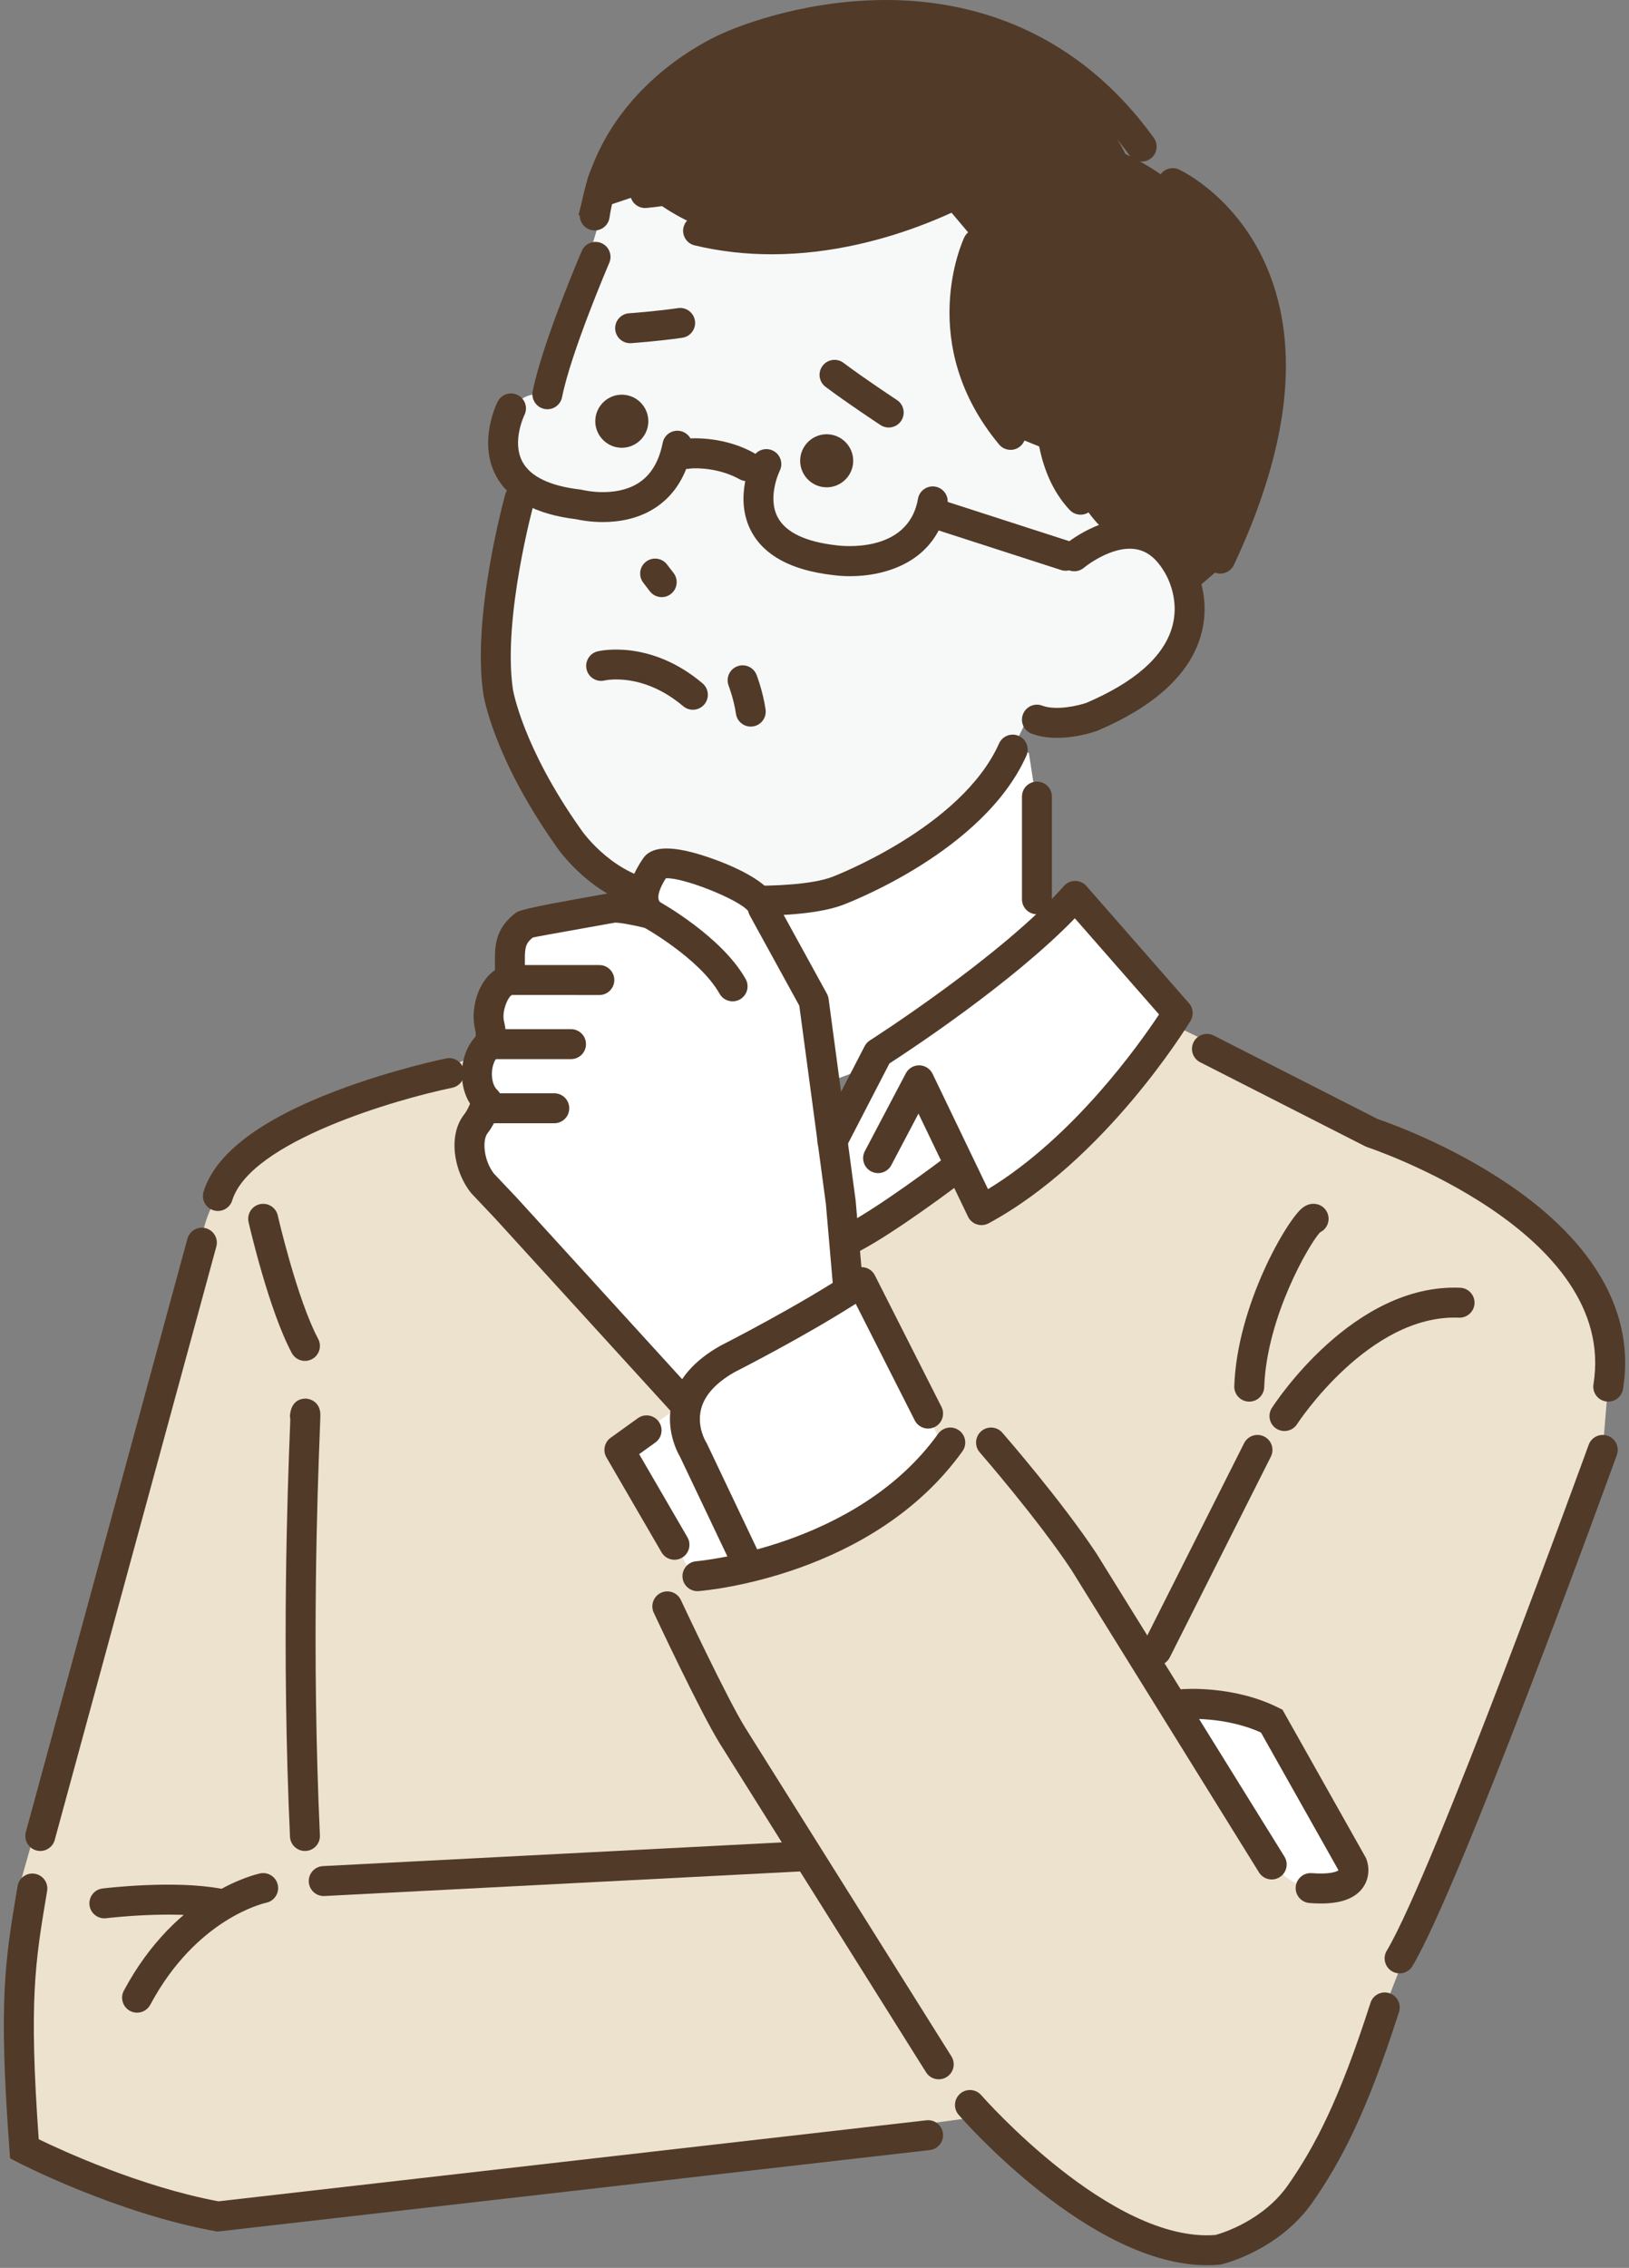 <svg width="212" height="295" viewBox="0 0 212 295" fill="none" xmlns="http://www.w3.org/2000/svg">
<rect x="0" y="0" width="212" height="295" fill="#808080" stroke="none"/>
<g clip-path="url(#clip0_516_7736)">
<path d="M133.901 97.965L138.691 129.186L98.704 144.161L90.171 140.599L91.999 108.45L98.159 103.621L125.541 94.029L133.901 97.965Z" fill="white"/>
<path d="M78.234 28.025L71.237 51.285C71.237 51.285 66.931 50.418 66.273 54.758C66.273 54.758 63.509 60.065 68.945 64.825C68.945 64.825 61.04 82.165 66.273 94.889C66.273 94.889 73.711 115.933 86.982 116.54C86.982 116.54 105.823 122.875 121.385 109.164C121.385 109.164 130.315 101.45 133.411 94.03C133.411 94.03 148.145 95.232 153.269 85.283C153.269 85.283 161.431 73.981 148.858 69.683L146.459 63.174L134.947 18.957L120.782 13.872L103.122 11.882L84.203 17.63L78.235 28.026L78.234 28.025Z" fill="#F7F8F8"/>
<path d="M146.459 20.031C146.459 20.031 134.77 -5.805 100.043 5.249C100.043 5.249 81.991 8.533 76.528 23.03L75.277 28.025L83.956 25.111C83.956 25.111 92.643 33.31 104.957 30.886L122.512 26.11L127.253 31.714C127.253 31.714 122.328 44.434 131.517 56.568L137.451 58.972C137.451 58.972 141.099 67.868 144.882 69.722C144.882 69.722 152.347 68.48 154.818 77.323L160.343 72.58C160.343 72.58 168.935 56.125 163.444 37.983C163.444 37.983 159.065 25.969 146.459 20.031L146.459 20.031Z" fill="#513A28"/>
<path d="M108.333 163.434L128.975 147.961L138.691 132.804L147.238 130.699L160.242 136.977L177.12 146.645C177.12 146.645 206.442 156.707 209.555 176.821L208.583 188.604L180.212 261.125C180.212 261.125 168.861 288.927 159.948 291.266C159.948 291.266 143.881 295.6 131.796 280.156L128.006 275.259L32.374 288.315L3.177 279.525L2.454 245.6L26.272 161.647C26.272 161.647 26.034 152.184 41.095 145.086L66.273 135.771L98.16 138.73L108.333 163.434Z" fill="#ECE2CD"/>
<path d="M109.418 156.386L105.905 130.199L99.278 118.127C99.278 115.722 86.641 110.786 85.29 112.775C83.576 115.296 83.126 117.454 84.634 118.865C84.634 118.865 80.806 117.898 79.714 118.095C69.109 119.991 68.617 120.051 68.37 120.238C66.712 121.499 66.317 122.575 66.361 124.984C66.395 126.884 66.273 127.48 66.273 127.48C64.292 127.945 63.225 131.28 63.689 133.262C63.982 134.51 63.956 135.485 63.295 136.196C61.658 137.957 61.622 141.567 63.382 143.204C63.382 143.204 62.808 145.09 61.953 146.153C60.447 148.027 61.065 151.779 62.812 153.945L65.833 157.137L93.654 187.643L111.037 175.076L109.418 156.386Z" fill="white"/>
<path d="M88.966 182.503L80.875 188.413L90.171 205.028L98.765 203.718L95.34 199.222L88.966 182.503Z" fill="white"/>
<path d="M107.585 152.017L114.431 138.271L139.921 116.54L153.269 130.699C153.269 130.699 138.296 154.626 127.403 156.728L122.511 152.805L108.333 163.433L107.585 152.017Z" fill="white"/>
<path d="M86.117 77.674C85.531 77.674 84.953 77.412 84.569 76.912L83.714 75.796C83.059 74.943 83.22 73.72 84.074 73.065C84.927 72.41 86.15 72.571 86.805 73.425L87.661 74.54C88.316 75.393 88.154 76.616 87.301 77.271C86.947 77.543 86.531 77.674 86.117 77.674Z" fill="#513A28"/>
<path d="M107.367 63.383C105.473 63.264 104.02 61.615 104.14 59.72C104.26 57.825 105.908 56.373 107.803 56.493C109.698 56.613 111.15 58.261 111.03 60.156C110.911 62.051 109.262 63.503 107.367 63.383Z" fill="#513A28"/>
<path d="M80.705 58.238C78.81 58.118 77.357 56.469 77.477 54.575C77.597 52.68 79.246 51.227 81.14 51.347C83.035 51.467 84.487 53.115 84.368 55.01C84.248 56.905 82.6 58.358 80.705 58.238Z" fill="#513A28"/>
<path d="M97.701 94.515C96.747 94.515 95.913 93.813 95.775 92.841C95.511 90.989 94.833 89.212 94.826 89.194C94.44 88.19 94.941 87.063 95.944 86.676C96.947 86.29 98.073 86.788 98.461 87.791C98.495 87.879 99.303 89.987 99.632 92.292C99.783 93.357 99.043 94.343 97.978 94.495C97.884 94.508 97.792 94.515 97.701 94.515L97.701 94.515Z" fill="#513A28"/>
<path d="M71.238 53.234C71.113 53.234 70.986 53.221 70.858 53.196C69.802 52.987 69.116 51.962 69.326 50.907C70.567 44.646 75.505 33.133 75.715 32.646C76.14 31.658 77.285 31.202 78.274 31.627C79.262 32.052 79.719 33.198 79.293 34.187C79.244 34.302 74.308 45.808 73.147 51.664C72.963 52.592 72.15 53.234 71.238 53.234Z" fill="#513A28"/>
<path d="M97.682 119.128C91.246 119.128 85.084 118.457 84.656 118.409C84.592 118.402 84.529 118.392 84.467 118.378C77.03 116.8 72.748 110.635 72.361 110.058C64.225 98.561 62.948 90.587 62.898 90.253C61.405 80.139 65.581 64.945 65.759 64.303C66.047 63.266 67.121 62.66 68.157 62.948C69.194 63.236 69.801 64.31 69.513 65.347C69.471 65.496 65.38 80.391 66.751 89.678C66.76 89.739 67.998 97.157 75.557 107.829C75.57 107.848 75.583 107.867 75.596 107.887C75.629 107.936 79.203 113.231 85.184 114.547C89.945 115.068 103.072 115.975 108.24 114.093C108.394 114.035 125.115 107.688 130.017 96.715C130.455 95.732 131.607 95.292 132.59 95.731C133.572 96.169 134.013 97.322 133.574 98.304C128.002 110.778 110.335 117.471 109.586 117.75C106.676 118.809 102.113 119.128 97.682 119.128Z" fill="#513A28"/>
<path d="M137.572 95.979C136.475 95.979 135.329 95.836 134.263 95.436C133.256 95.058 132.745 93.935 133.123 92.928C133.501 91.92 134.624 91.411 135.631 91.788C137.48 92.482 140.407 91.764 141.368 91.434C147.637 88.751 151.387 85.462 152.516 81.657C153.697 77.675 151.565 74.432 151.474 74.296C151.459 74.274 151.438 74.241 151.423 74.218C150.419 72.577 149.233 71.667 147.799 71.437C144.618 70.927 141.103 73.817 141.069 73.847C140.248 74.542 139.019 74.442 138.323 73.621C137.627 72.8 137.728 71.571 138.549 70.875C138.746 70.708 143.433 66.79 148.416 67.59C150.994 68.004 153.116 69.538 154.726 72.15C155.101 72.719 157.87 77.184 156.273 82.691C154.819 87.707 150.298 91.863 142.838 95.043C142.801 95.059 142.764 95.073 142.727 95.087C142.382 95.209 140.114 95.979 137.572 95.979V95.979Z" fill="#513A28"/>
<path d="M109.418 156.386L105.905 130.199L99.278 118.127C99.278 115.722 86.641 110.786 85.29 112.775C83.576 115.296 83.126 117.454 84.634 118.865C84.634 118.865 80.806 117.898 79.714 118.095C69.109 119.991 68.617 120.051 68.37 120.238C66.712 121.499 66.317 122.575 66.361 124.984C66.395 126.884 66.273 127.48 66.273 127.48C64.292 127.945 63.225 131.28 63.689 133.262C63.982 134.51 63.956 135.485 63.295 136.196C61.658 137.957 61.622 141.567 63.382 143.204C63.382 143.204 62.808 145.09 61.953 146.153C60.447 148.027 61.065 151.779 62.812 153.945L65.833 157.137L93.654 187.643L111.037 175.076L109.418 156.386Z" fill="white"/>
<path d="M93.654 189.591C93.123 189.591 92.596 189.375 92.214 188.956L64.405 158.463L61.397 155.284C61.361 155.247 61.327 155.208 61.295 155.168C59.096 152.442 58.226 147.678 60.434 144.932C60.697 144.606 60.963 144.073 61.175 143.568C60.499 142.512 60.123 141.182 60.116 139.755C60.106 137.857 60.745 136.076 61.867 134.869C61.922 134.81 61.976 134.492 61.792 133.706C61.255 131.415 62.092 127.756 64.411 126.202C64.419 125.897 64.421 125.507 64.412 125.019C64.364 122.382 64.803 120.501 67.191 118.687C67.578 118.393 70.139 117.823 74.876 116.979L79.371 116.177C79.956 116.071 80.848 116.14 81.798 116.284C81.905 115.037 82.433 113.513 83.678 111.68C84.753 110.099 87.17 109.953 91.285 111.219C92.844 111.698 100.234 114.136 101.135 117.463L107.612 129.261C107.727 129.471 107.803 129.701 107.835 129.939L111.349 156.126C111.353 156.156 111.356 156.187 111.359 156.217L112.978 174.908C113.037 175.59 112.733 176.253 112.178 176.654L94.795 189.221C94.451 189.47 94.051 189.591 93.654 189.591L93.654 189.591ZM64.284 152.667L67.247 155.798C67.255 155.807 67.264 155.816 67.272 155.825L93.921 185.046L109.001 174.145L107.481 156.6L104.022 130.818L97.569 119.065C97.473 118.889 97.405 118.7 97.366 118.506C96.15 116.981 88.815 114.088 86.654 114.246C85.997 115.286 85.261 116.785 85.964 117.444C86.613 118.051 86.768 119.02 86.343 119.8C85.917 120.579 85.018 120.973 84.156 120.755C82.452 120.325 80.534 119.982 80.03 120.017L75.559 120.815C71.76 121.493 69.932 121.819 69.337 121.954C68.491 122.634 68.274 123.121 68.308 124.949C68.342 126.858 68.23 127.629 68.18 127.872C68.028 128.616 67.457 129.204 66.717 129.378C66.14 129.513 65.282 131.526 65.585 132.818C65.76 133.564 66.292 135.833 64.72 137.523C63.786 138.528 63.779 140.914 64.708 141.778C65.254 142.285 65.462 143.06 65.245 143.772C65.175 144.002 64.53 146.056 63.471 147.374C62.718 148.31 62.956 150.97 64.284 152.668L64.284 152.667ZM80.058 120.012L80.051 120.013C80.053 120.013 80.056 120.012 80.058 120.012Z" fill="#513A28"/>
<path d="M95.342 130.252C94.662 130.252 94.002 129.896 93.644 129.261C91.041 124.653 83.768 120.613 83.695 120.573C82.753 120.054 82.409 118.87 82.927 117.927C83.445 116.985 84.628 116.641 85.571 117.158C85.909 117.344 93.886 121.766 97.037 127.345C97.566 128.282 97.235 129.471 96.299 130C95.996 130.171 95.667 130.252 95.342 130.252L95.342 130.252Z" fill="#513A28"/>
<path d="M77.998 129.431H77.998L66.272 129.428C65.197 129.428 64.325 128.556 64.325 127.48C64.325 126.404 65.197 125.532 66.273 125.532H66.273L77.999 125.535C79.075 125.535 79.947 126.408 79.947 127.483C79.946 128.559 79.074 129.431 77.998 129.431Z" fill="#513A28"/>
<path d="M72.135 146.111L64.263 146.109C63.187 146.109 62.315 145.236 62.315 144.16C62.315 143.085 63.188 142.213 64.263 142.213H64.264L72.136 142.215C73.212 142.215 74.084 143.087 74.084 144.163C74.083 145.239 73.211 146.111 72.135 146.111Z" fill="#513A28"/>
<path d="M74.312 137.77H63.576C62.5 137.77 61.628 136.897 61.628 135.821C61.628 134.746 62.5 133.873 63.576 133.873H74.312C75.388 133.873 76.261 134.745 76.261 135.821C76.261 136.897 75.388 137.77 74.312 137.77Z" fill="#513A28"/>
<path d="M90.169 92.323C89.725 92.323 89.279 92.172 88.913 91.863C83.607 87.378 78.746 88.501 78.697 88.513C77.653 88.768 76.597 88.129 76.342 87.083C76.086 86.038 76.726 84.984 77.771 84.728C78.048 84.66 84.625 83.136 91.428 88.887C92.25 89.582 92.353 90.811 91.658 91.633C91.273 92.089 90.723 92.323 90.169 92.323Z" fill="#513A28"/>
<path d="M78.449 67.908C76.757 67.908 75.445 67.643 75.008 67.543C69.751 66.916 66.236 65.022 64.561 61.913C62.173 57.48 64.656 52.461 64.763 52.249C65.248 51.289 66.42 50.904 67.38 51.389C68.339 51.873 68.724 53.041 68.243 54C68.205 54.079 66.578 57.47 68 60.082C69.054 62.017 71.601 63.229 75.572 63.685C75.662 63.696 75.752 63.713 75.841 63.736C75.876 63.745 80.037 64.767 83.074 62.841C84.699 61.81 85.764 60.049 86.242 57.605C86.448 56.549 87.47 55.859 88.527 56.066C89.583 56.273 90.272 57.296 90.066 58.352C89.372 61.902 87.712 64.526 85.13 66.15C82.908 67.549 80.421 67.908 78.449 67.908Z" fill="#513A28"/>
<path d="M110.608 74.95C109.777 74.95 109.004 74.892 108.329 74.795C103.023 74.179 99.478 72.281 97.793 69.154C95.404 64.721 97.888 59.702 97.995 59.491C98.48 58.531 99.653 58.145 100.612 58.631C101.571 59.115 101.956 60.283 101.475 61.242C101.437 61.321 99.81 64.712 101.232 67.323C102.286 69.258 104.833 70.471 108.804 70.927C108.824 70.929 108.844 70.932 108.864 70.935C109.24 70.989 118.194 72.168 119.466 64.885C119.651 63.825 120.661 63.116 121.72 63.301C122.78 63.486 123.489 64.495 123.304 65.555C121.996 73.043 115.35 74.95 110.608 74.95Z" fill="#513A28"/>
<path d="M97.194 62.587C96.872 62.587 96.546 62.508 96.245 62.339C93.628 60.876 90.705 60.859 89.861 60.946C89.674 60.992 89.477 61.01 89.275 60.998C88.476 60.947 87.778 60.41 87.532 59.648C87.287 58.886 87.533 58.049 88.153 57.542C88.398 57.341 89.052 56.808 92.093 57.099C93.614 57.245 95.9 57.682 98.147 58.939C99.086 59.464 99.421 60.651 98.896 61.59C98.539 62.228 97.877 62.587 97.194 62.587H97.194Z" fill="#513A28"/>
<path d="M138.692 74.244C138.493 74.244 138.292 74.213 138.093 74.149L121.913 68.924C120.889 68.594 120.327 67.496 120.658 66.472C120.988 65.448 122.087 64.885 123.11 65.217L139.29 70.441C140.313 70.772 140.876 71.87 140.545 72.894C140.279 73.719 139.514 74.244 138.692 74.244Z" fill="#513A28"/>
<path d="M82.003 44.642C80.987 44.642 80.131 43.854 80.062 42.825C79.989 41.752 80.801 40.823 81.874 40.75C81.907 40.748 85.126 40.528 88.237 40.08C89.303 39.926 90.289 40.666 90.443 41.73C90.596 42.795 89.857 43.783 88.792 43.936C85.531 44.406 82.274 44.628 82.137 44.637C82.092 44.64 82.048 44.642 82.004 44.642H82.003Z" fill="#513A28"/>
<path d="M115.656 55.611C115.288 55.611 114.917 55.507 114.587 55.289C114.406 55.17 110.133 52.354 107.432 50.313C106.573 49.665 106.403 48.443 107.052 47.584C107.7 46.725 108.922 46.556 109.78 47.204C112.381 49.168 116.687 52.007 116.73 52.035C117.628 52.627 117.877 53.835 117.285 54.734C116.911 55.302 116.29 55.611 115.657 55.611H115.656Z" fill="#513A28"/>
<path d="M100.435 33.077C97.188 33.077 93.815 32.736 90.395 31.916C89.349 31.665 88.704 30.613 88.955 29.567C89.206 28.521 90.257 27.876 91.304 28.127C109.681 32.534 127.255 21.5 127.431 21.388C128.338 20.809 129.542 21.076 130.121 21.982C130.7 22.889 130.434 24.093 129.527 24.672C128.887 25.081 116.147 33.077 100.435 33.077Z" fill="#513A28"/>
<path d="M131.518 58.516C130.959 58.516 130.404 58.277 130.019 57.813C119.166 44.757 125.226 31.446 125.489 30.885C125.947 29.912 127.108 29.493 128.081 29.951C129.053 30.408 129.472 31.565 129.018 32.538C128.79 33.032 123.795 44.231 133.015 55.322C133.703 56.15 133.59 57.378 132.762 58.066C132.398 58.368 131.957 58.516 131.518 58.516Z" fill="#513A28"/>
<path d="M158.689 74.609C158.451 74.594 158.211 74.535 157.983 74.427C157.009 73.969 156.592 72.808 157.05 71.835C163.496 58.142 165.087 46.603 161.777 37.539C158.583 28.789 151.873 25.622 151.806 25.591C150.828 25.142 150.399 23.986 150.849 23.008C151.298 22.03 152.454 21.602 153.432 22.051C153.768 22.205 161.691 25.944 165.437 36.203C169.116 46.28 167.48 58.827 160.575 73.495C160.224 74.239 159.463 74.659 158.689 74.61V74.609Z" fill="#513A28"/>
<path d="M140.63 66.948C140.114 66.948 139.598 66.743 139.214 66.338C134.353 61.196 134.802 53.162 134.823 52.823C134.891 51.749 135.813 50.931 136.891 51.002C137.963 51.069 138.778 51.993 138.712 53.065C138.708 53.131 138.362 59.765 142.046 63.661C142.785 64.443 142.751 65.676 141.969 66.415C141.592 66.771 141.111 66.948 140.631 66.948L140.63 66.948Z" fill="#513A28"/>
<path d="M134.947 118.926C133.871 118.926 132.999 118.053 132.999 116.977V103.621C132.999 102.545 133.871 101.673 134.947 101.673C136.023 101.673 136.895 102.545 136.895 103.621V116.977C136.895 118.053 136.023 118.926 134.947 118.926Z" fill="#513A28"/>
<path d="M127.733 159.362C127.531 159.362 127.328 159.331 127.132 159.267C126.625 159.103 126.208 158.738 125.977 158.258L119.531 144.856L115.999 151.557C115.498 152.509 114.319 152.874 113.368 152.373C112.416 151.871 112.051 150.693 112.552 149.741L117.887 139.618C118.229 138.967 118.898 138.569 119.646 138.578C120.381 138.591 121.047 139.018 121.366 139.681L128.581 154.683C139.727 147.922 148.304 135.789 150.838 131.958L139.88 119.449C131.816 127.791 118.414 136.612 115.749 138.335L110.063 149.327C109.568 150.283 108.393 150.656 107.438 150.162C106.482 149.668 106.108 148.493 106.602 147.537L112.527 136.082C112.685 135.776 112.921 135.517 113.212 135.333C113.383 135.224 130.399 124.354 138.463 115.248C138.833 114.83 139.364 114.591 139.921 114.591H139.926C140.486 114.593 141.018 114.835 141.387 115.256L154.734 130.493C155.294 131.132 155.375 132.061 154.935 132.787C154.487 133.525 143.797 150.951 128.659 159.128C128.372 159.283 128.053 159.362 127.733 159.362L127.733 159.362Z" fill="#513A28"/>
<path d="M209.301 182.321C209.197 182.321 209.092 182.313 208.987 182.296C207.925 182.124 207.203 181.123 207.376 180.061C210.605 160.135 178.278 149.334 177.951 149.228C177.855 149.196 177.761 149.158 177.671 149.112L156.19 138.175C155.231 137.687 154.85 136.514 155.338 135.555C155.826 134.596 156.999 134.214 157.958 134.703L179.308 145.573C180.539 145.987 188.579 148.799 196.348 154.075C207.655 161.754 212.798 170.956 211.222 180.684C211.067 181.641 210.24 182.321 209.301 182.321Z" fill="#513A28"/>
<path d="M182.145 256.695C181.805 256.695 181.461 256.606 181.148 256.419C180.224 255.867 179.922 254.671 180.474 253.748C186.554 243.565 206.55 188.495 206.752 187.94C207.119 186.928 208.237 186.405 209.247 186.772C210.259 187.139 210.781 188.256 210.415 189.268C209.588 191.548 190.089 245.246 183.819 255.745C183.455 256.356 182.808 256.695 182.145 256.695H182.145Z" fill="#513A28"/>
<path d="M87.778 202.892C87.107 202.892 86.453 202.544 86.092 201.922L78.925 189.582C78.421 188.715 78.658 187.607 79.472 187.022L83.01 184.479C83.884 183.851 85.101 184.05 85.729 184.924C86.357 185.798 86.158 187.015 85.284 187.643L83.182 189.154L89.461 199.965C90.001 200.895 89.685 202.087 88.755 202.628C88.447 202.807 88.11 202.892 87.778 202.892Z" fill="#513A28"/>
<path d="M122.17 270.475C121.521 270.475 120.888 270.152 120.518 269.562L93.69 226.82C91.193 222.82 85.329 210.311 85.081 209.781C84.625 208.806 85.045 207.646 86.019 207.19C86.993 206.735 88.153 207.154 88.61 208.129C88.669 208.257 94.622 220.955 96.993 224.753L123.818 267.491C124.39 268.402 124.115 269.604 123.204 270.177C122.882 270.379 122.524 270.475 122.17 270.475Z" fill="#513A28"/>
<path d="M150.497 216.663C150.202 216.663 149.903 216.596 149.622 216.455C148.661 215.971 148.274 214.799 148.759 213.838L161.911 187.727C162.394 186.766 163.566 186.379 164.527 186.864C165.488 187.348 165.874 188.519 165.39 189.48L152.238 215.591C151.896 216.271 151.209 216.663 150.497 216.663Z" fill="#513A28"/>
<path d="M167.159 186.147C166.798 186.147 166.432 186.047 166.106 185.837C165.202 185.255 164.941 184.051 165.522 183.146C165.948 182.484 176.108 166.93 190.03 167.509C191.105 167.554 191.94 168.462 191.896 169.536C191.851 170.611 190.934 171.445 189.868 171.402C178.181 170.914 168.891 185.111 168.798 185.255C168.426 185.832 167.799 186.147 167.159 186.147Z" fill="#513A28"/>
<path d="M157.091 294.661C141.938 294.661 125.477 275.919 124.76 275.093C124.055 274.281 124.141 273.051 124.953 272.346C125.764 271.64 126.995 271.726 127.701 272.538C127.869 272.731 144.63 291.812 158.19 290.722C159.036 290.49 164.412 288.865 167.652 284.197C171.123 279.197 174.272 273.258 178.357 260.529C178.686 259.505 179.784 258.941 180.808 259.27C181.832 259.598 182.396 260.695 182.067 261.72C177.834 274.908 174.523 281.132 170.852 286.419C166.469 292.734 159.266 294.474 158.961 294.546L158.83 294.576L158.696 294.588C158.163 294.637 157.627 294.661 157.09 294.661L157.091 294.661Z" fill="#513A28"/>
<path d="M28.359 157.524C28.168 157.524 27.974 157.496 27.783 157.436C26.755 157.118 26.18 156.027 26.498 154.999C28.032 150.045 33.9 145.612 43.939 141.824C51.12 139.115 57.787 137.735 58.068 137.678C59.123 137.463 60.151 138.141 60.367 139.195C60.583 140.249 59.904 141.278 58.85 141.495C51.695 142.963 32.602 148.458 30.22 156.152C29.961 156.988 29.191 157.524 28.359 157.524Z" fill="#513A28"/>
<path d="M83.953 27.059C82.96 27.059 82.111 26.302 82.016 25.293C81.915 24.222 82.702 23.272 83.773 23.171C93.18 22.287 98.884 18.463 98.941 18.424C99.828 17.82 101.04 18.045 101.647 18.931C102.254 19.817 102.032 21.025 101.148 21.635C100.886 21.815 94.617 26.065 84.138 27.05C84.076 27.056 84.014 27.059 83.953 27.059Z" fill="#513A28"/>
<path d="M5.245 240.774C5.075 240.774 4.903 240.751 4.732 240.705C3.694 240.422 3.081 239.351 3.364 238.313L24.392 161.135C24.675 160.097 25.745 159.485 26.784 159.768C27.822 160.05 28.434 161.121 28.151 162.159L7.123 239.337C6.887 240.204 6.102 240.774 5.245 240.774H5.245Z" fill="#513A28"/>
<path d="M28.294 290.283L28.011 290.231C15.269 287.915 2.807 281.526 2.283 281.255L1.315 280.755L1.234 279.668C-0.207 260.212 0.66 255.045 2.234 245.664L2.289 245.335C2.467 244.273 3.471 243.557 4.533 243.736C5.594 243.913 6.31 244.918 6.132 245.979L6.076 246.309C4.583 255.212 3.747 260.194 5.04 278.273C8.16 279.784 18.33 284.459 28.427 286.347L120.561 275.807C121.63 275.682 122.596 276.452 122.718 277.521C122.841 278.589 122.073 279.555 121.004 279.678L28.294 290.283L28.294 290.283Z" fill="#513A28"/>
<path d="M42.13 246.635C41.1 246.635 40.239 245.828 40.186 244.788C40.13 243.713 40.956 242.797 42.031 242.742L104.657 239.508C105.734 239.457 106.647 240.279 106.703 241.353C106.758 242.427 105.932 243.344 104.858 243.399L42.232 246.633C42.198 246.635 42.163 246.636 42.13 246.636V246.635Z" fill="#513A28"/>
<path d="M39.685 240.773C38.65 240.773 37.788 239.959 37.74 238.914C36.629 214.545 37.448 193.317 37.717 186.341C37.743 185.668 37.767 185.049 37.782 184.61C37.738 184.409 37.726 184.198 37.751 183.982C37.985 181.898 39.568 181.911 39.883 181.934C40.512 181.982 41.701 182.486 41.692 184.054C41.692 184.175 41.688 184.354 41.68 184.59C41.667 185.023 41.642 185.662 41.61 186.492C41.343 193.427 40.528 214.531 41.632 238.736C41.681 239.811 40.85 240.722 39.775 240.771C39.745 240.772 39.715 240.773 39.685 240.773Z" fill="#513A28"/>
<path d="M39.688 177.025C38.991 177.025 38.318 176.65 37.967 175.993C34.979 170.39 32.455 159.438 32.349 158.975C32.109 157.926 32.765 156.881 33.813 156.642C34.862 156.402 35.907 157.057 36.147 158.106C36.172 158.215 38.661 169.016 41.405 174.16C41.911 175.109 41.552 176.289 40.603 176.795C40.311 176.951 39.997 177.025 39.688 177.025V177.025Z" fill="#513A28"/>
<path d="M17.838 261.806C17.528 261.806 17.213 261.732 16.921 261.576C15.972 261.068 15.614 259.888 16.122 258.939C22.998 246.078 33.412 243.784 33.852 243.692C34.904 243.473 35.936 244.15 36.155 245.203C36.373 246.254 35.701 247.283 34.652 247.505C34.276 247.587 25.53 249.606 19.557 260.776C19.206 261.432 18.533 261.806 17.838 261.806V261.806Z" fill="#513A28"/>
<path d="M28.361 249.535C28.243 249.535 28.125 249.524 28.005 249.502C22.484 248.482 13.904 249.51 13.819 249.52C12.748 249.651 11.779 248.891 11.649 247.823C11.518 246.755 12.278 245.783 13.345 245.653C13.72 245.607 22.6 244.542 28.712 245.671C29.77 245.866 30.47 246.882 30.275 247.94C30.101 248.879 29.282 249.535 28.361 249.535V249.535Z" fill="#513A28"/>
<path d="M77.397 29.974C77.301 29.974 77.204 29.966 77.107 29.952C76.043 29.793 75.309 28.802 75.467 27.738C77.945 11.121 93.324 4.617 94.484 4.149C95.241 3.811 103.465 0.245 114.228 0.011C124.532 -0.21 139.134 2.714 150.154 17.926C150.785 18.798 150.591 20.016 149.719 20.647C148.848 21.278 147.63 21.084 146.999 20.212C138.974 9.135 128.022 3.638 114.445 3.904C104.158 4.098 96.13 7.68 96.05 7.717C96.021 7.73 95.99 7.743 95.96 7.755C95.818 7.811 81.504 13.673 79.321 28.313C79.177 29.28 78.345 29.974 77.396 29.974L77.397 29.974Z" fill="#513A28"/>
<path d="M162.579 182.321C162.556 182.321 162.533 182.321 162.51 182.32C161.434 182.282 160.593 181.38 160.631 180.305C161 169.754 167.49 158.708 169.484 157.131C170.21 156.556 170.893 156.541 171.337 156.63C172.392 156.841 173.076 157.867 172.865 158.923C172.739 159.551 172.325 160.047 171.787 160.302C170.377 161.83 164.844 171.311 164.525 180.441C164.488 181.493 163.624 182.321 162.579 182.321L162.579 182.321Z" fill="#513A28"/>
<path d="M111.039 162.927C110.34 162.927 109.664 162.549 109.314 161.888C108.812 160.936 109.177 159.758 110.128 159.256C114.554 156.92 122.417 150.984 122.496 150.924C123.355 150.275 124.576 150.445 125.225 151.303C125.874 152.161 125.705 153.383 124.846 154.032C124.514 154.283 116.653 160.218 111.946 162.702C111.656 162.855 111.345 162.927 111.039 162.927Z" fill="#513A28"/>
<path d="M97.174 203.203L89.28 186.061C89.28 186.061 87.227 180.881 93.621 177.416L112.119 166.775L122.955 188.604C122.955 188.604 109.253 203.203 97.174 203.203Z" fill="white"/>
<path d="M97.175 205.152C96.447 205.152 95.748 204.741 95.415 204.04L88.512 189.525C88.124 188.863 86.578 185.92 87.448 182.394C88.169 179.474 90.286 177.007 93.74 175.06C93.765 175.046 93.791 175.033 93.816 175.02C93.919 174.968 104.149 169.776 111.033 165.158C111.497 164.847 112.071 164.749 112.611 164.89C113.151 165.031 113.605 165.397 113.857 165.895L122.52 182.997C123.006 183.957 122.622 185.129 121.662 185.615C120.702 186.101 119.53 185.717 119.044 184.757L111.363 169.595C104.649 173.872 96.362 178.097 95.616 178.476C93.157 179.869 91.681 181.502 91.231 183.328C90.669 185.603 91.855 187.528 91.867 187.547C91.913 187.617 91.954 187.691 91.99 187.767L98.933 202.366C99.395 203.338 98.982 204.5 98.01 204.962C97.74 205.091 97.455 205.152 97.175 205.152H97.175Z" fill="#513A28"/>
<path d="M90.765 206.976C89.758 206.976 88.905 206.201 88.825 205.181C88.741 204.108 89.541 203.171 90.613 203.086C90.85 203.066 111.522 201.237 122.089 186.507C122.716 185.633 123.933 185.433 124.807 186.06C125.681 186.687 125.882 187.904 125.254 188.778C113.608 205.012 91.84 206.898 90.919 206.97C90.867 206.974 90.816 206.976 90.765 206.976Z" fill="#513A28"/>
<path d="M153.936 222.676L165.501 242.53C165.501 242.53 171.973 249.787 177.12 243.07L165.501 223.875L157.074 221.705L153.936 222.676Z" fill="white"/>
<path d="M165.503 244.479C164.851 244.479 164.214 244.152 163.845 243.557L139.46 204.254C135.045 197.581 127.582 189.01 127.507 188.924C126.8 188.113 126.884 186.883 127.694 186.175C128.505 185.468 129.735 185.552 130.443 186.362C130.756 186.721 138.168 195.232 142.726 202.129C142.736 202.145 142.746 202.16 142.755 202.176L167.156 241.503C167.723 242.418 167.442 243.619 166.528 244.186C166.208 244.384 165.853 244.479 165.503 244.479H165.503Z" fill="#513A28"/>
<path d="M171.905 247.605C171.434 247.605 170.937 247.584 170.412 247.542C169.34 247.456 168.54 246.517 168.626 245.445C168.712 244.372 169.65 243.573 170.723 243.658C173.06 243.845 174.003 243.458 174.185 243.285C174.185 243.279 174.185 243.273 174.185 243.267L164.105 225.369C159.378 223.219 154.152 223.613 154.097 223.617C153.024 223.703 152.085 222.907 151.996 221.837C151.907 220.766 152.7 219.826 153.771 219.735C154.043 219.711 160.511 219.202 166.372 222.134L166.905 222.401L177.766 241.687L177.814 241.807C178.188 242.741 178.288 244.289 177.338 245.579C176.337 246.937 174.552 247.606 171.905 247.606V247.605Z" fill="#513A28"/>
</g>
<defs>
<clipPath id="clip0_516_7736">
<rect width="211" height="294.661" fill="white" transform="translate(0.5)"/>
</clipPath>
</defs>
</svg>
